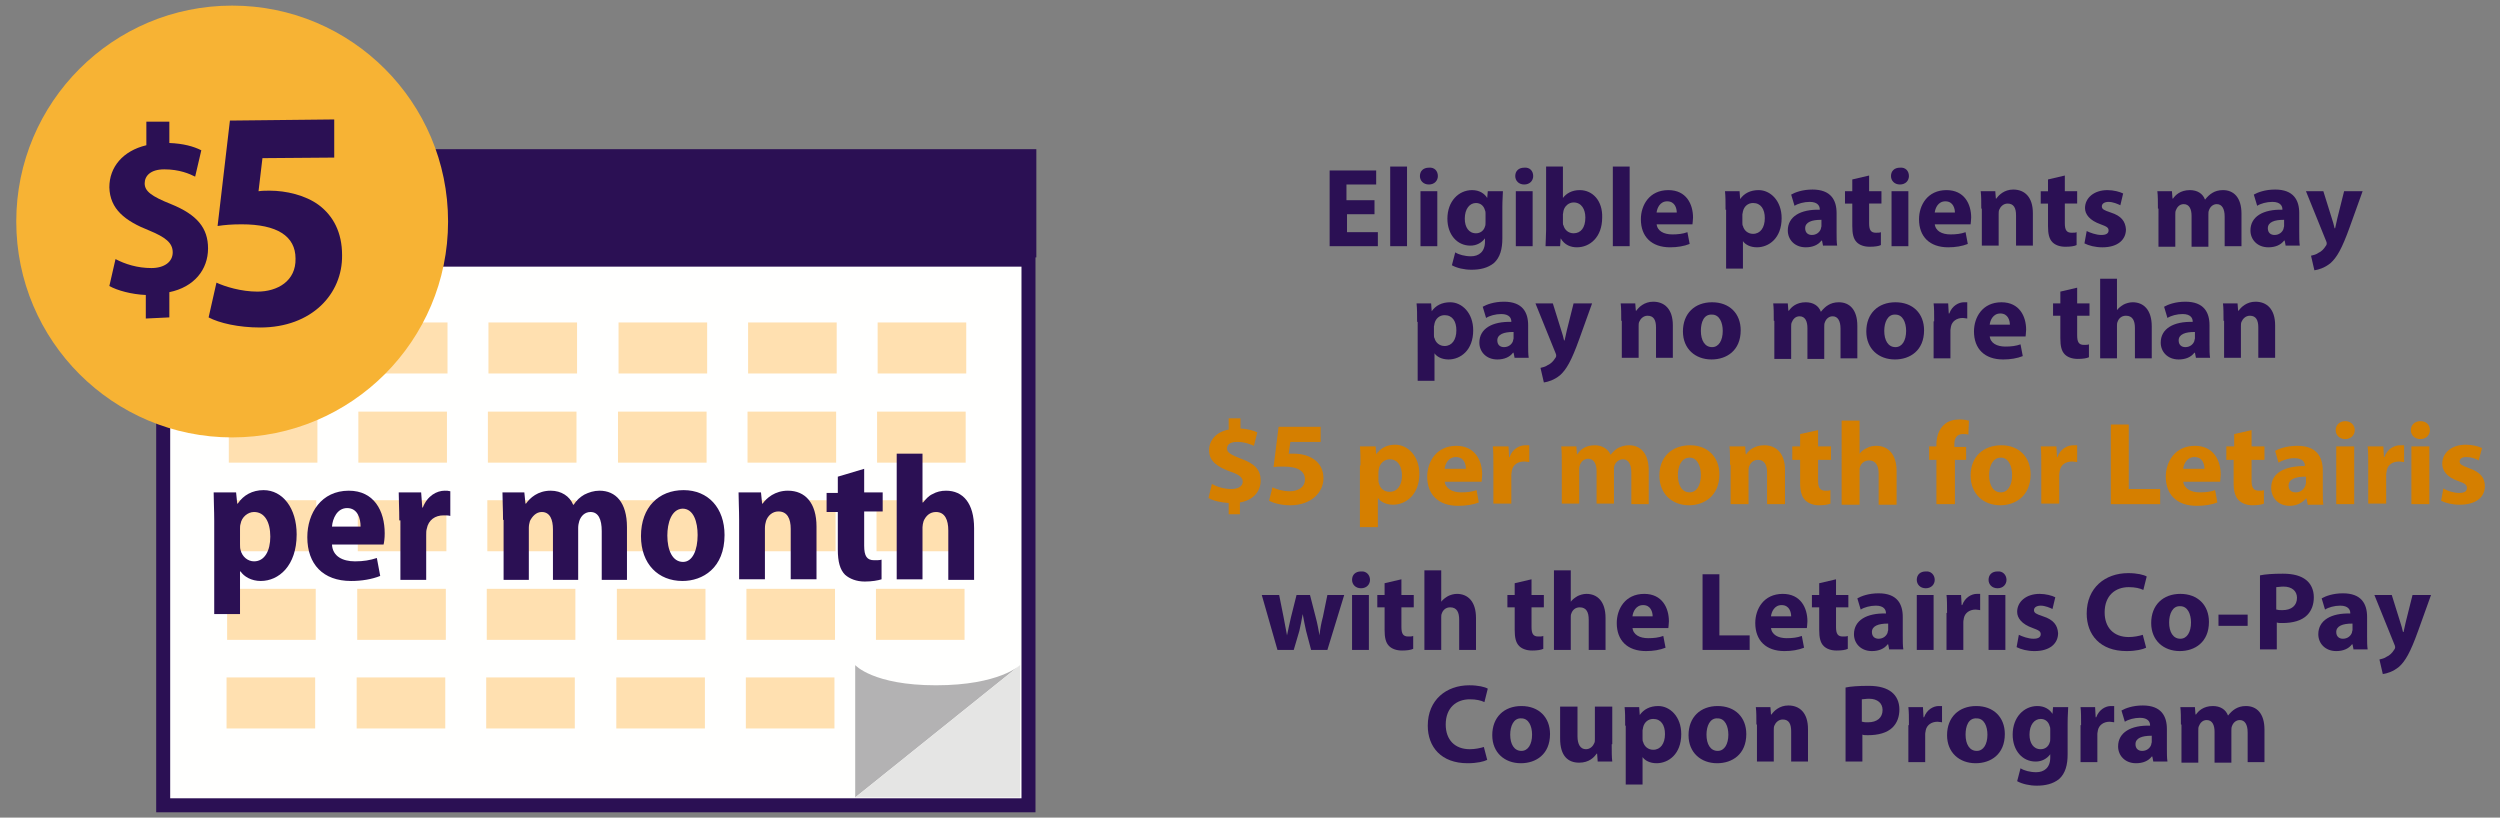 <?xml version="1.0" encoding="utf-8"?>
<!-- Generator: Adobe Illustrator 21.1.0, SVG Export Plug-In . SVG Version: 6.00 Build 0)  -->
<svg version="1.1" id="Eligible_patients_may__pay_no_more_than__x24_5_per_month_for_Letair_1_"
	 xmlns="http://www.w3.org/2000/svg" xmlns:xlink="http://www.w3.org/1999/xlink" x="0px" y="0px" viewBox="0 0 445.8 145.8"
	 style="enable-background:new 0 0 445.8 145.8;" xml:space="preserve">
<rect x="0" y="0" width="445.8" height="145.8" fill="#808080" stroke="none"/>
<style type="text/css">
	.st0{fill:#2B1054;}
	.st1{fill:#D57F00;}
	.st2{fill:#FFFFFE;stroke:#2B1054;stroke-width:2.496;stroke-miterlimit:10;}
	.st3{fill:#B3B2B3;}
	.st4{fill:#E5E5E4;}
	.st5{fill:#FFE0B0;}
	.st6{fill:#F7B334;}
</style>
<g>
	<path class="st0" d="M245.2,38.2h-5v3.2h5.5v2.5h-8.6V30.4h8.3v2.5h-5.3v2.8h5V38.2z"/>
	<path class="st0" d="M247.9,29.7h3v14.2h-3V29.7z"/>
	<path class="st0" d="M256.4,31.4c0,0.8-0.6,1.5-1.6,1.5c-1,0-1.6-0.7-1.6-1.5c0-0.9,0.6-1.5,1.6-1.5
		C255.8,29.8,256.4,30.5,256.4,31.4z M253.3,43.9v-9.8h3v9.8H253.3z"/>
	<path class="st0" d="M268,34.1c0,0.6-0.1,1.4-0.1,2.9v5.5c0,1.9-0.4,3.4-1.5,4.4c-1.1,0.9-2.5,1.2-4,1.2c-1.3,0-2.6-0.3-3.5-0.8
		l0.6-2.3c0.6,0.4,1.7,0.7,2.8,0.7c1.4,0,2.5-0.8,2.5-2.6v-0.6h0c-0.6,0.8-1.5,1.3-2.6,1.3c-2.4,0-4.1-2-4.1-4.8
		c0-3.1,2-5.1,4.4-5.1c1.3,0,2.2,0.6,2.7,1.4h0l0.1-1.2H268z M264.9,38.1c0-0.2,0-0.4-0.1-0.6c-0.2-0.8-0.8-1.3-1.6-1.3
		c-1.1,0-2,1-2,2.8c0,1.5,0.7,2.6,2,2.6c0.8,0,1.4-0.5,1.6-1.2c0.1-0.2,0.1-0.5,0.1-0.8V38.1z"/>
	<path class="st0" d="M273.4,31.4c0,0.8-0.6,1.5-1.6,1.5c-1,0-1.6-0.7-1.6-1.5c0-0.9,0.6-1.5,1.6-1.5
		C272.8,29.8,273.4,30.5,273.4,31.4z M270.3,43.9v-9.8h3v9.8H270.3z"/>
	<path class="st0" d="M275.6,43.9c0-0.6,0.1-1.8,0.1-2.9V29.7h3v5.6h0c0.6-0.8,1.6-1.4,3-1.4c2.3,0,4.1,1.9,4,4.9
		c0,3.5-2.2,5.3-4.5,5.3c-1.1,0-2.2-0.4-2.9-1.6h0l-0.1,1.4H275.6z M278.7,39.7c0,0.2,0,0.4,0.1,0.5c0.2,0.8,0.9,1.4,1.8,1.4
		c1.3,0,2.1-1,2.1-2.8c0-1.5-0.7-2.7-2.1-2.7c-0.8,0-1.6,0.6-1.8,1.5c0,0.2-0.1,0.4-0.1,0.6V39.7z"/>
	<path class="st0" d="M287.6,29.7h3v14.2h-3V29.7z"/>
	<path class="st0" d="M295.4,39.9c0.1,1.3,1.3,1.9,2.8,1.9c1,0,1.9-0.1,2.7-0.4l0.4,2.1c-1,0.4-2.2,0.6-3.5,0.6
		c-3.3,0-5.2-1.9-5.2-5c0-2.5,1.5-5.2,4.9-5.2c3.2,0,4.4,2.5,4.4,4.9c0,0.5-0.1,1-0.1,1.2H295.4z M299,37.9c0-0.7-0.3-2-1.7-2
		c-1.3,0-1.8,1.2-1.9,2H299z"/>
	<path class="st0" d="M307.7,37.4c0-1.3,0-2.4-0.1-3.3h2.6l0.1,1.4h0c0.7-1,1.8-1.6,3.3-1.6c2.1,0,4.1,1.9,4.1,5
		c0,3.6-2.3,5.2-4.4,5.2c-1.2,0-2.1-0.5-2.5-1.1h0v4.9h-3V37.4z M310.7,39.7c0,0.2,0,0.5,0.1,0.6c0.2,0.8,0.9,1.4,1.8,1.4
		c1.3,0,2.1-1.1,2.1-2.8c0-1.6-0.7-2.7-2.1-2.7c-0.9,0-1.6,0.6-1.8,1.5c0,0.2-0.1,0.4-0.1,0.5V39.7z"/>
	<path class="st0" d="M325.1,43.9l-0.2-1h-0.1c-0.6,0.8-1.6,1.2-2.8,1.2c-2,0-3.2-1.4-3.2-3c0-2.5,2.3-3.8,5.7-3.7v-0.1
		c0-0.5-0.3-1.3-1.8-1.3c-1,0-2.1,0.3-2.7,0.7l-0.6-2c0.7-0.4,2-0.9,3.8-0.9c3.3,0,4.3,1.9,4.3,4.2v3.4c0,0.9,0,1.8,0.1,2.4H325.1z
		 M324.7,39.2c-1.6,0-2.8,0.4-2.8,1.5c0,0.8,0.5,1.2,1.2,1.2c0.8,0,1.4-0.5,1.6-1.1c0-0.2,0.1-0.3,0.1-0.5V39.2z"/>
	<path class="st0" d="M333.3,31.3v2.8h2.2v2.2h-2.2v3.5c0,1.2,0.3,1.7,1.2,1.7c0.4,0,0.7,0,0.9-0.1l0,2.3c-0.4,0.2-1.1,0.3-2,0.3
		c-1,0-1.8-0.3-2.3-0.8c-0.6-0.6-0.8-1.5-0.8-2.9v-4H329v-2.2h1.3V32L333.3,31.3z"/>
	<path class="st0" d="M340.4,31.4c0,0.8-0.6,1.5-1.6,1.5c-1,0-1.6-0.7-1.6-1.5c0-0.9,0.6-1.5,1.6-1.5
		C339.8,29.8,340.4,30.5,340.4,31.4z M337.3,43.9v-9.8h3v9.8H337.3z"/>
	<path class="st0" d="M345,39.9c0.1,1.3,1.3,1.9,2.8,1.9c1,0,1.9-0.1,2.7-0.4l0.4,2.1c-1,0.4-2.2,0.6-3.5,0.6c-3.3,0-5.2-1.9-5.2-5
		c0-2.5,1.5-5.2,4.9-5.2c3.2,0,4.4,2.5,4.4,4.9c0,0.5-0.1,1-0.1,1.2H345z M348.6,37.9c0-0.7-0.3-2-1.7-2c-1.3,0-1.8,1.2-1.9,2H348.6
		z"/>
	<path class="st0" d="M353.3,37.2c0-1.2,0-2.3-0.1-3.1h2.6l0.1,1.3h0.1c0.4-0.6,1.4-1.6,3-1.6c2,0,3.5,1.3,3.5,4.2v5.8h-3v-5.4
		c0-1.3-0.4-2.1-1.5-2.1c-0.8,0-1.3,0.6-1.5,1.1c-0.1,0.2-0.1,0.5-0.1,0.8v5.6h-3V37.2z"/>
	<path class="st0" d="M368.2,31.3v2.8h2.2v2.2h-2.2v3.5c0,1.2,0.3,1.7,1.2,1.7c0.4,0,0.7,0,0.9-0.1l0,2.3c-0.4,0.2-1.1,0.3-2,0.3
		c-1,0-1.8-0.3-2.3-0.8c-0.6-0.6-0.8-1.5-0.8-2.9v-4h-1.3v-2.2h1.3V32L368.2,31.3z"/>
	<path class="st0" d="M372.1,41.2c0.6,0.3,1.7,0.7,2.6,0.7c0.9,0,1.3-0.3,1.3-0.8c0-0.5-0.3-0.7-1.4-1.1c-2-0.7-2.8-1.8-2.8-2.9
		c0-1.8,1.6-3.2,4-3.2c1.1,0,2.2,0.3,2.8,0.6l-0.5,2.1c-0.4-0.2-1.3-0.6-2.1-0.6c-0.7,0-1.2,0.3-1.2,0.8c0,0.5,0.4,0.7,1.6,1.1
		c1.9,0.6,2.6,1.6,2.7,3c0,1.8-1.4,3.2-4.2,3.2c-1.3,0-2.4-0.3-3.2-0.7L372.1,41.2z"/>
	<path class="st0" d="M384.8,37.2c0-1.2,0-2.3-0.1-3.1h2.6l0.1,1.3h0.1c0.4-0.6,1.3-1.5,3-1.5c1.3,0,2.3,0.6,2.7,1.7h0
		c0.4-0.5,0.8-0.9,1.3-1.2c0.5-0.3,1.1-0.5,1.9-0.5c1.9,0,3.3,1.3,3.3,4.2v5.8h-3v-5.3c0-1.4-0.5-2.2-1.4-2.2
		c-0.7,0-1.2,0.5-1.4,1.1c-0.1,0.2-0.1,0.5-0.1,0.8v5.7h-3v-5.5c0-1.2-0.4-2.1-1.4-2.1c-0.8,0-1.2,0.6-1.4,1.1
		c-0.1,0.2-0.1,0.5-0.1,0.8v5.7h-3V37.2z"/>
	<path class="st0" d="M407.6,43.9l-0.2-1h-0.1c-0.6,0.8-1.6,1.2-2.8,1.2c-2,0-3.2-1.4-3.2-3c0-2.5,2.3-3.8,5.7-3.7v-0.1
		c0-0.5-0.3-1.3-1.8-1.3c-1,0-2.1,0.3-2.7,0.7l-0.6-2c0.7-0.4,2-0.9,3.8-0.9c3.3,0,4.3,1.9,4.3,4.2v3.4c0,0.9,0,1.8,0.1,2.4H407.6z
		 M407.2,39.2c-1.6,0-2.8,0.4-2.8,1.5c0,0.8,0.5,1.2,1.2,1.2c0.8,0,1.4-0.5,1.6-1.1c0-0.2,0.1-0.3,0.1-0.5V39.2z"/>
	<path class="st0" d="M414.3,34.1l1.5,4.8c0.2,0.6,0.4,1.3,0.5,1.8h0.1c0.1-0.5,0.3-1.3,0.4-1.8l1.2-4.8h3.3l-2.3,6.4
		c-1.4,3.9-2.3,5.4-3.4,6.4c-1.1,0.9-2.2,1.2-2.9,1.3l-0.6-2.6c0.4-0.1,0.9-0.2,1.3-0.5c0.5-0.2,1-0.7,1.3-1.2
		c0.1-0.1,0.2-0.3,0.2-0.4c0-0.1,0-0.3-0.1-0.5l-3.6-8.9H414.3z"/>
</g>
<g>
	<path class="st0" d="M252.7,57.4c0-1.3,0-2.4-0.1-3.3h2.6l0.1,1.4h0c0.7-1,1.8-1.6,3.3-1.6c2.1,0,4.1,1.9,4.1,5
		c0,3.6-2.3,5.2-4.4,5.2c-1.2,0-2.1-0.5-2.5-1.1h0v4.9h-3V57.4z M255.7,59.7c0,0.2,0,0.5,0.1,0.6c0.2,0.8,0.9,1.4,1.8,1.4
		c1.3,0,2.1-1.1,2.1-2.8c0-1.6-0.7-2.7-2.1-2.7c-0.9,0-1.6,0.6-1.8,1.5c0,0.2-0.1,0.4-0.1,0.5V59.7z"/>
	<path class="st0" d="M270.1,63.9l-0.2-1h-0.1c-0.6,0.8-1.6,1.2-2.8,1.2c-2,0-3.2-1.4-3.2-3c0-2.5,2.3-3.8,5.7-3.7v-0.1
		c0-0.5-0.3-1.3-1.8-1.3c-1,0-2.1,0.3-2.7,0.7l-0.6-2c0.7-0.4,2-0.9,3.8-0.9c3.3,0,4.3,1.9,4.3,4.2v3.4c0,0.9,0,1.8,0.1,2.4H270.1z
		 M269.8,59.2c-1.6,0-2.8,0.4-2.8,1.5c0,0.8,0.5,1.2,1.2,1.2c0.8,0,1.4-0.5,1.6-1.1c0-0.2,0.1-0.3,0.1-0.5V59.2z"/>
	<path class="st0" d="M276.9,54.1l1.5,4.8c0.2,0.6,0.4,1.3,0.5,1.8h0.1c0.1-0.5,0.3-1.3,0.4-1.8l1.2-4.8h3.3l-2.3,6.4
		c-1.4,3.9-2.3,5.4-3.4,6.4c-1.1,0.9-2.2,1.2-2.9,1.3l-0.6-2.6c0.4-0.1,0.9-0.2,1.3-0.5c0.5-0.2,1-0.7,1.3-1.2
		c0.1-0.1,0.2-0.3,0.2-0.4c0-0.1,0-0.3-0.1-0.5l-3.6-8.9H276.9z"/>
	<path class="st0" d="M289.1,57.2c0-1.2,0-2.3-0.1-3.1h2.6l0.1,1.3h0.1c0.4-0.6,1.4-1.6,3-1.6c2,0,3.5,1.3,3.5,4.2v5.8h-3v-5.4
		c0-1.3-0.4-2.1-1.5-2.1c-0.8,0-1.3,0.6-1.5,1.1c-0.1,0.2-0.1,0.5-0.1,0.8v5.6h-3V57.2z"/>
	<path class="st0" d="M310.4,58.9c0,3.6-2.5,5.2-5.2,5.2c-2.9,0-5.1-1.9-5.1-5c0-3.2,2.1-5.2,5.2-5.2
		C308.4,53.9,310.4,55.9,310.4,58.9z M303.3,59c0,1.7,0.7,2.9,2,2.9c1.2,0,1.9-1.2,1.9-2.9c0-1.5-0.6-2.9-1.9-2.9
		C303.8,56,303.3,57.5,303.3,59z"/>
	<path class="st0" d="M316.3,57.2c0-1.2,0-2.3-0.1-3.1h2.6l0.1,1.3h0.1c0.4-0.6,1.3-1.5,3-1.5c1.3,0,2.3,0.6,2.7,1.7h0
		c0.4-0.5,0.8-0.9,1.3-1.2c0.5-0.3,1.1-0.5,1.9-0.5c1.9,0,3.3,1.3,3.3,4.2v5.8h-3v-5.3c0-1.4-0.5-2.2-1.4-2.2
		c-0.7,0-1.2,0.5-1.4,1.1c-0.1,0.2-0.1,0.5-0.1,0.8v5.7h-3v-5.5c0-1.2-0.4-2.1-1.4-2.1c-0.8,0-1.2,0.6-1.4,1.1
		c-0.1,0.2-0.1,0.5-0.1,0.8v5.7h-3V57.2z"/>
	<path class="st0" d="M343.1,58.9c0,3.6-2.5,5.2-5.2,5.2c-2.9,0-5.1-1.9-5.1-5c0-3.2,2.1-5.2,5.2-5.2
		C341.1,53.9,343.1,55.9,343.1,58.9z M336,59c0,1.7,0.7,2.9,2,2.9c1.2,0,1.9-1.2,1.9-2.9c0-1.5-0.6-2.9-1.9-2.9
		C336.6,56,336,57.5,336,59z"/>
	<path class="st0" d="M344.9,57.3c0-1.4,0-2.4-0.1-3.2h2.6l0.1,1.8h0.1c0.5-1.4,1.7-2,2.6-2c0.3,0,0.4,0,0.6,0v2.9
		c-0.2,0-0.5-0.1-0.8-0.1c-1.1,0-1.9,0.6-2.1,1.5c0,0.2-0.1,0.4-0.1,0.7v5h-3V57.3z"/>
	<path class="st0" d="M354.8,59.9c0.1,1.3,1.3,1.9,2.8,1.9c1,0,1.9-0.1,2.7-0.4l0.4,2.1c-1,0.4-2.2,0.6-3.5,0.6
		c-3.3,0-5.2-1.9-5.2-5c0-2.5,1.5-5.2,4.9-5.2c3.2,0,4.4,2.5,4.4,4.9c0,0.5-0.1,1-0.1,1.2H354.8z M358.4,57.9c0-0.7-0.3-2-1.7-2
		c-1.3,0-1.8,1.2-1.9,2H358.4z"/>
	<path class="st0" d="M370.4,51.3v2.8h2.2v2.2h-2.2v3.5c0,1.2,0.3,1.7,1.2,1.7c0.4,0,0.7,0,0.9-0.1l0,2.3c-0.4,0.2-1.1,0.3-2,0.3
		c-1,0-1.8-0.3-2.3-0.8c-0.6-0.6-0.8-1.5-0.8-2.9v-4h-1.3v-2.2h1.3V52L370.4,51.3z"/>
	<path class="st0" d="M374.5,49.7h3v5.6h0c0.3-0.4,0.7-0.7,1.2-1c0.4-0.2,1-0.4,1.6-0.4c1.9,0,3.4,1.3,3.4,4.3v5.7h-3v-5.4
		c0-1.3-0.4-2.2-1.6-2.2c-0.8,0-1.3,0.5-1.5,1.1c-0.1,0.2-0.1,0.5-0.1,0.7v5.8h-3V49.7z"/>
	<path class="st0" d="M391.6,63.9l-0.2-1h-0.1c-0.6,0.8-1.6,1.2-2.8,1.2c-2,0-3.2-1.4-3.2-3c0-2.5,2.3-3.8,5.7-3.7v-0.1
		c0-0.5-0.3-1.3-1.8-1.3c-1,0-2.1,0.3-2.7,0.7l-0.6-2c0.7-0.4,2-0.9,3.8-0.9c3.3,0,4.3,1.9,4.3,4.2v3.4c0,0.9,0,1.8,0.1,2.4H391.6z
		 M391.3,59.2c-1.6,0-2.8,0.4-2.8,1.5c0,0.8,0.5,1.2,1.2,1.2c0.8,0,1.4-0.5,1.6-1.1c0-0.2,0.1-0.3,0.1-0.5V59.2z"/>
	<path class="st0" d="M396.5,57.2c0-1.2,0-2.3-0.1-3.1h2.6l0.1,1.3h0.1c0.4-0.6,1.4-1.6,3-1.6c2,0,3.5,1.3,3.5,4.2v5.8h-3v-5.4
		c0-1.3-0.4-2.1-1.5-2.1c-0.8,0-1.3,0.6-1.5,1.1c-0.1,0.2-0.1,0.5-0.1,0.8v5.6h-3V57.2z"/>
</g>
<g>
	<path class="st1" d="M219.1,91.7v-2c-1.4-0.1-2.8-0.4-3.6-0.9l0.6-2.5c0.9,0.5,2.1,0.9,3.5,0.9c1.2,0,2-0.5,2-1.3
		c0-0.8-0.7-1.3-2.2-1.8c-2.2-0.8-3.8-1.8-3.8-3.8c0-1.8,1.3-3.3,3.5-3.7v-2h2.1v1.8c1.4,0.1,2.4,0.4,3,0.7l-0.6,2.4
		c-0.5-0.2-1.5-0.7-3-0.7c-1.4,0-1.8,0.6-1.8,1.2c0,0.7,0.7,1.1,2.5,1.8c2.5,0.9,3.5,2,3.5,3.9c0,1.9-1.3,3.5-3.7,3.9v2.1H219.1z"/>
	<path class="st1" d="M235.4,78.8h-5.3l-0.3,2.1c0.3,0,0.5,0,0.9,0c1.3,0,2.6,0.3,3.6,1c1,0.7,1.7,1.8,1.7,3.4
		c0,2.5-2.2,4.8-5.9,4.8c-1.7,0-3-0.4-3.8-0.8l0.6-2.4c0.6,0.3,1.8,0.7,3.1,0.7c1.3,0,2.7-0.6,2.7-2.1c0-1.4-1.1-2.3-3.8-2.3
		c-0.8,0-1.3,0-1.8,0.1l0.9-7.2h7.5V78.8z"/>
	<path class="st1" d="M242.6,83c0-1.3,0-2.5-0.1-3.4h2.8l0.1,1.4h0c0.8-1.1,1.9-1.7,3.4-1.7c2.2,0,4.3,2,4.3,5.2
		c0,3.7-2.4,5.5-4.7,5.5c-1.2,0-2.2-0.5-2.7-1.2h0V94h-3.2V83z M245.8,85.5c0,0.3,0,0.5,0.1,0.7c0.2,0.9,0.9,1.5,1.9,1.5
		c1.4,0,2.2-1.2,2.2-2.9c0-1.6-0.7-2.9-2.2-2.9c-0.9,0-1.7,0.7-1.9,1.6c0,0.2-0.1,0.4-0.1,0.6V85.5z"/>
	<path class="st1" d="M257.6,85.8c0.1,1.3,1.4,2,2.9,2c1.1,0,2-0.1,2.8-0.4l0.4,2.2c-1,0.4-2.3,0.6-3.7,0.6c-3.5,0-5.5-2-5.5-5.2
		c0-2.6,1.6-5.5,5.2-5.5c3.3,0,4.6,2.6,4.6,5.1c0,0.5-0.1,1-0.1,1.3H257.6z M261.4,83.6c0-0.8-0.3-2.1-1.8-2.1c-1.3,0-1.9,1.2-2,2.1
		H261.4z"/>
	<path class="st1" d="M266.3,83c0-1.5,0-2.5-0.1-3.4h2.8l0.1,1.9h0.1c0.5-1.5,1.8-2.1,2.8-2.1c0.3,0,0.4,0,0.7,0v3
		c-0.2,0-0.5-0.1-0.9-0.1c-1.2,0-2,0.6-2.2,1.6c0,0.2-0.1,0.5-0.1,0.7v5.2h-3.2V83z"/>
	<path class="st1" d="M278.5,82.9c0-1.3,0-2.4-0.1-3.3h2.7l0.1,1.4h0.1c0.4-0.7,1.3-1.6,3.1-1.6c1.3,0,2.4,0.7,2.8,1.7h0
		c0.4-0.5,0.8-0.9,1.3-1.2c0.6-0.3,1.2-0.5,2-0.5c2,0,3.5,1.4,3.5,4.5v6h-3.1v-5.6c0-1.5-0.5-2.4-1.5-2.4c-0.7,0-1.3,0.5-1.5,1.1
		c-0.1,0.2-0.1,0.6-0.1,0.8v6h-3.1v-5.8c0-1.3-0.5-2.2-1.5-2.2c-0.8,0-1.3,0.6-1.5,1.2c-0.1,0.3-0.1,0.5-0.1,0.8v6h-3.1V82.9z"/>
	<path class="st1" d="M306.6,84.6c0,3.8-2.7,5.5-5.4,5.5c-3,0-5.3-2-5.3-5.3c0-3.3,2.2-5.4,5.5-5.4
		C304.5,79.4,306.6,81.5,306.6,84.6z M299.2,84.7c0,1.8,0.7,3.1,2.1,3.1c1.2,0,2-1.2,2-3.1c0-1.5-0.6-3.1-2-3.1
		C299.8,81.6,299.2,83.2,299.2,84.7z"/>
	<path class="st1" d="M308.5,82.9c0-1.3,0-2.4-0.1-3.3h2.8l0.1,1.4h0.1c0.4-0.7,1.5-1.6,3.2-1.6c2.1,0,3.7,1.4,3.7,4.4v6.1h-3.2
		v-5.7c0-1.3-0.5-2.2-1.6-2.2c-0.9,0-1.4,0.6-1.6,1.2c-0.1,0.2-0.1,0.5-0.1,0.8v5.9h-3.2V82.9z"/>
	<path class="st1" d="M324.2,76.7v2.9h2.3V82h-2.3v3.7c0,1.2,0.3,1.8,1.3,1.8c0.4,0,0.7,0,0.9-0.1l0,2.4c-0.4,0.2-1.2,0.3-2.1,0.3
		c-1,0-1.9-0.4-2.4-0.9c-0.6-0.6-0.9-1.6-0.9-3V82h-1.4v-2.4h1.4v-2.2L324.2,76.7z"/>
	<path class="st1" d="M328.4,75h3.2v5.9h0c0.3-0.4,0.8-0.8,1.3-1c0.5-0.3,1.1-0.4,1.7-0.4c2,0,3.6,1.4,3.6,4.5v6h-3.2v-5.6
		c0-1.3-0.5-2.3-1.7-2.3c-0.8,0-1.4,0.5-1.6,1.1c-0.1,0.2-0.1,0.5-0.1,0.7v6.1h-3.2V75z"/>
	<path class="st1" d="M345.3,89.9V82h-1.3v-2.4h1.3v-0.4c0-1.2,0.4-2.6,1.3-3.4c0.8-0.8,1.9-1,2.8-1c0.7,0,1.3,0.1,1.7,0.2l-0.1,2.5
		c-0.3-0.1-0.6-0.1-1-0.1c-1.1,0-1.5,0.8-1.5,1.8v0.5h2.1V82h-2v7.9H345.3z"/>
	<path class="st1" d="M362.1,84.6c0,3.8-2.7,5.5-5.4,5.5c-3,0-5.3-2-5.3-5.3c0-3.3,2.2-5.4,5.5-5.4C360,79.4,362.1,81.5,362.1,84.6z
		 M354.7,84.7c0,1.8,0.7,3.1,2.1,3.1c1.2,0,2-1.2,2-3.1c0-1.5-0.6-3.1-2-3.1C355.3,81.6,354.7,83.2,354.7,84.7z"/>
	<path class="st1" d="M364,83c0-1.5,0-2.5-0.1-3.4h2.8l0.1,1.9h0.1c0.5-1.5,1.8-2.1,2.8-2.1c0.3,0,0.4,0,0.7,0v3
		c-0.2,0-0.5-0.1-0.9-0.1c-1.2,0-2,0.6-2.2,1.6c0,0.2-0.1,0.5-0.1,0.7v5.2H364V83z"/>
	<path class="st1" d="M376.4,75.7h3.2v11.5h5.6v2.7h-8.8V75.7z"/>
	<path class="st1" d="M389.3,85.8c0.1,1.3,1.4,2,2.9,2c1.1,0,2-0.1,2.8-0.4l0.4,2.2c-1,0.4-2.3,0.6-3.7,0.6c-3.5,0-5.5-2-5.5-5.2
		c0-2.6,1.6-5.5,5.2-5.5c3.3,0,4.6,2.6,4.6,5.1c0,0.5-0.1,1-0.1,1.3H389.3z M393.1,83.6c0-0.8-0.3-2.1-1.8-2.1c-1.3,0-1.9,1.2-2,2.1
		H393.1z"/>
	<path class="st1" d="M401.5,76.7v2.9h2.3V82h-2.3v3.7c0,1.2,0.3,1.8,1.3,1.8c0.4,0,0.7,0,0.9-0.1l0,2.4c-0.4,0.2-1.2,0.3-2.1,0.3
		c-1,0-1.9-0.4-2.4-0.9c-0.6-0.6-0.9-1.6-0.9-3V82H397v-2.4h1.4v-2.2L401.5,76.7z"/>
	<path class="st1" d="M411.5,89.9l-0.2-1h-0.1c-0.7,0.8-1.7,1.3-2.9,1.3c-2.1,0-3.3-1.5-3.3-3.2c0-2.7,2.4-3.9,6-3.9v-0.1
		c0-0.5-0.3-1.3-1.9-1.3c-1,0-2.2,0.4-2.8,0.8l-0.6-2.1c0.7-0.4,2.1-0.9,4-0.9c3.4,0,4.5,2,4.5,4.4v3.6c0,1,0,1.9,0.1,2.5H411.5z
		 M411.1,85c-1.7,0-3,0.4-3,1.6c0,0.8,0.5,1.2,1.3,1.2c0.8,0,1.4-0.5,1.7-1.2c0-0.2,0.1-0.4,0.1-0.5V85z"/>
	<path class="st1" d="M419.9,76.7c0,0.9-0.7,1.6-1.7,1.6c-1,0-1.7-0.7-1.7-1.6c0-0.9,0.7-1.6,1.7-1.6
		C419.2,75.1,419.9,75.8,419.9,76.7z M416.6,89.9V79.6h3.2v10.3H416.6z"/>
	<path class="st1" d="M422.3,83c0-1.5,0-2.5-0.1-3.4h2.8l0.1,1.9h0.1c0.5-1.5,1.8-2.1,2.8-2.1c0.3,0,0.4,0,0.7,0v3
		c-0.2,0-0.5-0.1-0.9-0.1c-1.2,0-2,0.6-2.2,1.6c0,0.2-0.1,0.5-0.1,0.7v5.2h-3.2V83z"/>
	<path class="st1" d="M433.3,76.7c0,0.9-0.7,1.6-1.7,1.6c-1,0-1.7-0.7-1.7-1.6c0-0.9,0.7-1.6,1.7-1.6
		C432.7,75.1,433.3,75.8,433.3,76.7z M430,89.9V79.6h3.2v10.3H430z"/>
	<path class="st1" d="M435.7,87.1c0.6,0.4,1.8,0.8,2.8,0.8c1,0,1.4-0.3,1.4-0.9c0-0.5-0.3-0.8-1.5-1.2c-2.1-0.7-2.9-1.9-2.9-3.1
		c0-1.9,1.6-3.4,4.2-3.4c1.2,0,2.3,0.3,2.9,0.6l-0.6,2.2c-0.5-0.3-1.3-0.6-2.2-0.6c-0.8,0-1.2,0.3-1.2,0.8c0,0.5,0.4,0.7,1.7,1.2
		c2,0.7,2.8,1.7,2.8,3.2c0,1.9-1.5,3.3-4.5,3.3c-1.3,0-2.5-0.3-3.3-0.7L435.7,87.1z"/>
</g>
<g>
	<path class="st0" d="M228.1,106.1l0.8,4c0.2,1,0.4,2.1,0.6,3.2h0c0.2-1.1,0.5-2.2,0.7-3.2l1-4h2.4l1,3.9c0.3,1.1,0.5,2.2,0.7,3.3h0
		c0.1-1.1,0.3-2.2,0.6-3.3l0.8-3.9h3l-3,9.8h-2.9l-0.9-3.4c-0.2-1-0.4-1.8-0.6-3h0c-0.2,1.2-0.4,2.1-0.6,3l-1,3.4h-2.9l-2.8-9.8
		H228.1z"/>
	<path class="st0" d="M244.3,103.4c0,0.8-0.6,1.5-1.6,1.5c-1,0-1.6-0.7-1.6-1.5c0-0.9,0.6-1.5,1.6-1.5
		C243.6,101.8,244.3,102.5,244.3,103.4z M241.1,115.9v-9.8h3v9.8H241.1z"/>
	<path class="st0" d="M249.9,103.3v2.8h2.2v2.2h-2.2v3.5c0,1.2,0.3,1.7,1.2,1.7c0.4,0,0.7,0,0.9-0.1l0,2.3c-0.4,0.2-1.1,0.3-2,0.3
		c-1,0-1.8-0.3-2.3-0.8c-0.6-0.6-0.8-1.5-0.8-2.9v-4h-1.3v-2.2h1.3V104L249.9,103.3z"/>
	<path class="st0" d="M254,101.7h3v5.6h0c0.3-0.4,0.7-0.7,1.2-1c0.4-0.2,1-0.4,1.6-0.4c1.9,0,3.4,1.3,3.4,4.3v5.7h-3v-5.4
		c0-1.3-0.4-2.2-1.6-2.2c-0.8,0-1.3,0.5-1.5,1.1c-0.1,0.2-0.1,0.5-0.1,0.7v5.8h-3V101.7z"/>
	<path class="st0" d="M273.1,103.3v2.8h2.2v2.2h-2.2v3.5c0,1.2,0.3,1.7,1.2,1.7c0.4,0,0.7,0,0.9-0.1l0,2.3c-0.4,0.2-1.1,0.3-2,0.3
		c-1,0-1.8-0.3-2.3-0.8c-0.6-0.6-0.8-1.5-0.8-2.9v-4h-1.3v-2.2h1.3V104L273.1,103.3z"/>
	<path class="st0" d="M277.1,101.7h3v5.6h0c0.3-0.4,0.7-0.7,1.2-1c0.4-0.2,1-0.4,1.6-0.4c1.9,0,3.4,1.3,3.4,4.3v5.7h-3v-5.4
		c0-1.3-0.4-2.2-1.6-2.2c-0.8,0-1.3,0.5-1.5,1.1c-0.1,0.2-0.1,0.5-0.1,0.7v5.8h-3V101.7z"/>
	<path class="st0" d="M291.1,111.9c0.1,1.3,1.3,1.9,2.8,1.9c1,0,1.9-0.1,2.7-0.4l0.4,2.1c-1,0.4-2.2,0.6-3.5,0.6
		c-3.3,0-5.2-1.9-5.2-5c0-2.5,1.5-5.2,4.9-5.2c3.2,0,4.4,2.5,4.4,4.9c0,0.5-0.1,1-0.1,1.2H291.1z M294.7,109.9c0-0.7-0.3-2-1.7-2
		c-1.3,0-1.8,1.2-1.9,2H294.7z"/>
	<path class="st0" d="M303.5,102.4h3.1v10.9h5.4v2.6h-8.4V102.4z"/>
	<path class="st0" d="M315.8,111.9c0.1,1.3,1.3,1.9,2.8,1.9c1,0,1.9-0.1,2.7-0.4l0.4,2.1c-1,0.4-2.2,0.6-3.5,0.6
		c-3.3,0-5.2-1.9-5.2-5c0-2.5,1.5-5.2,4.9-5.2c3.2,0,4.4,2.5,4.4,4.9c0,0.5-0.1,1-0.1,1.2H315.8z M319.4,109.9c0-0.7-0.3-2-1.7-2
		c-1.3,0-1.8,1.2-1.9,2H319.4z"/>
	<path class="st0" d="M327.4,103.3v2.8h2.2v2.2h-2.2v3.5c0,1.2,0.3,1.7,1.2,1.7c0.4,0,0.7,0,0.9-0.1l0,2.3c-0.4,0.2-1.1,0.3-2,0.3
		c-1,0-1.8-0.3-2.3-0.8c-0.6-0.6-0.8-1.5-0.8-2.9v-4h-1.3v-2.2h1.3V104L327.4,103.3z"/>
	<path class="st0" d="M336.9,115.9l-0.2-1h-0.1c-0.6,0.8-1.6,1.2-2.8,1.2c-2,0-3.2-1.4-3.2-3c0-2.5,2.3-3.8,5.7-3.7v-0.1
		c0-0.5-0.3-1.3-1.8-1.3c-1,0-2.1,0.3-2.7,0.7l-0.6-2c0.7-0.4,2-0.9,3.8-0.9c3.3,0,4.3,1.9,4.3,4.2v3.4c0,0.9,0,1.8,0.1,2.4H336.9z
		 M336.6,111.2c-1.6,0-2.8,0.4-2.8,1.5c0,0.8,0.5,1.2,1.2,1.2c0.8,0,1.4-0.5,1.6-1.1c0-0.2,0.1-0.3,0.1-0.5V111.2z"/>
	<path class="st0" d="M345,103.4c0,0.8-0.6,1.5-1.6,1.5c-1,0-1.6-0.7-1.6-1.5c0-0.9,0.6-1.5,1.6-1.5
		C344.3,101.8,345,102.5,345,103.4z M341.8,115.9v-9.8h3v9.8H341.8z"/>
	<path class="st0" d="M347.2,109.3c0-1.4,0-2.4-0.1-3.2h2.6l0.1,1.8h0.1c0.5-1.4,1.7-2,2.6-2c0.3,0,0.4,0,0.6,0v2.9
		c-0.2,0-0.5-0.1-0.8-0.1c-1.1,0-1.9,0.6-2.1,1.5c0,0.2-0.1,0.4-0.1,0.7v5h-3V109.3z"/>
	<path class="st0" d="M357.8,103.4c0,0.8-0.6,1.5-1.6,1.5c-1,0-1.6-0.7-1.6-1.5c0-0.9,0.6-1.5,1.6-1.5
		C357.1,101.8,357.8,102.5,357.8,103.4z M354.6,115.9v-9.8h3v9.8H354.6z"/>
	<path class="st0" d="M360,113.2c0.6,0.3,1.7,0.7,2.6,0.7c0.9,0,1.3-0.3,1.3-0.8s-0.3-0.7-1.4-1.1c-2-0.7-2.8-1.8-2.8-2.9
		c0-1.8,1.6-3.2,4-3.2c1.1,0,2.2,0.3,2.8,0.6l-0.5,2.1c-0.4-0.2-1.3-0.6-2.1-0.6c-0.7,0-1.2,0.3-1.2,0.8c0,0.5,0.4,0.7,1.6,1.1
		c1.9,0.6,2.6,1.6,2.7,3c0,1.8-1.4,3.2-4.2,3.2c-1.3,0-2.4-0.3-3.2-0.7L360,113.2z"/>
	<path class="st0" d="M382.7,115.5c-0.6,0.3-1.8,0.6-3.5,0.6c-4.7,0-7.1-2.9-7.1-6.7c0-4.6,3.3-7.2,7.4-7.2c1.6,0,2.8,0.3,3.3,0.6
		l-0.6,2.4c-0.6-0.3-1.5-0.5-2.6-0.5c-2.4,0-4.3,1.5-4.3,4.5c0,2.7,1.6,4.4,4.3,4.4c0.9,0,1.9-0.2,2.5-0.4L382.7,115.5z"/>
	<path class="st0" d="M393.9,110.9c0,3.6-2.5,5.2-5.2,5.2c-2.9,0-5.1-1.9-5.1-5c0-3.2,2.1-5.2,5.2-5.2
		C391.9,105.9,393.9,107.9,393.9,110.9z M386.8,111c0,1.7,0.7,2.9,2,2.9c1.2,0,1.9-1.2,1.9-2.9c0-1.5-0.6-2.9-1.9-2.9
		C387.4,108,386.8,109.5,386.8,111z"/>
	<path class="st0" d="M400.8,109.6v2h-5.2v-2H400.8z"/>
	<path class="st0" d="M403,102.6c0.9-0.2,2.3-0.3,4.1-0.3c1.9,0,3.2,0.4,4.1,1.1c0.9,0.7,1.4,1.8,1.4,3.1s-0.4,2.4-1.2,3.2
		c-1,1-2.6,1.4-4.4,1.4c-0.4,0-0.8,0-1-0.1v4.8h-3V102.6z M406,108.7c0.3,0.1,0.6,0.1,1,0.1c1.6,0,2.6-0.8,2.6-2.2
		c0-1.2-0.9-2-2.4-2c-0.6,0-1,0.1-1.3,0.1V108.7z"/>
	<path class="st0" d="M419.7,115.9l-0.2-1h-0.1c-0.6,0.8-1.6,1.2-2.8,1.2c-2,0-3.2-1.4-3.2-3c0-2.5,2.3-3.8,5.7-3.7v-0.1
		c0-0.5-0.3-1.3-1.8-1.3c-1,0-2.1,0.3-2.7,0.7l-0.6-2c0.7-0.4,2-0.9,3.8-0.9c3.3,0,4.3,1.9,4.3,4.2v3.4c0,0.9,0,1.8,0.1,2.4H419.7z
		 M419.4,111.2c-1.6,0-2.8,0.4-2.8,1.5c0,0.8,0.5,1.2,1.2,1.2c0.8,0,1.4-0.5,1.6-1.1c0-0.2,0.1-0.3,0.1-0.5V111.2z"/>
	<path class="st0" d="M426.5,106.1l1.5,4.8c0.2,0.6,0.4,1.3,0.5,1.8h0.1c0.1-0.5,0.3-1.3,0.4-1.8l1.2-4.8h3.3l-2.3,6.4
		c-1.4,3.9-2.3,5.4-3.4,6.4c-1.1,0.9-2.2,1.2-2.9,1.3l-0.6-2.6c0.4-0.1,0.9-0.2,1.3-0.5c0.5-0.2,1-0.7,1.3-1.2
		c0.1-0.1,0.2-0.3,0.2-0.4c0-0.1,0-0.3-0.1-0.5l-3.6-8.9H426.5z"/>
</g>
<g>
	<path class="st0" d="M265.2,135.5c-0.6,0.3-1.8,0.6-3.5,0.6c-4.7,0-7.1-2.9-7.1-6.7c0-4.6,3.3-7.2,7.4-7.2c1.6,0,2.8,0.3,3.3,0.6
		l-0.6,2.4c-0.6-0.3-1.5-0.5-2.6-0.5c-2.4,0-4.3,1.5-4.3,4.5c0,2.7,1.6,4.4,4.3,4.4c0.9,0,1.9-0.2,2.5-0.4L265.2,135.5z"/>
	<path class="st0" d="M276.4,130.9c0,3.6-2.5,5.2-5.2,5.2c-2.9,0-5.1-1.9-5.1-5c0-3.2,2.1-5.2,5.2-5.2
		C274.4,125.9,276.4,127.9,276.4,130.9z M269.3,131c0,1.7,0.7,2.9,2,2.9c1.2,0,1.9-1.2,1.9-2.9c0-1.5-0.6-2.9-1.9-2.9
		C269.9,128,269.3,129.5,269.3,131z"/>
	<path class="st0" d="M287.4,132.7c0,1.3,0,2.3,0.1,3.1h-2.6l-0.1-1.4h-0.1c-0.4,0.6-1.3,1.6-3.1,1.6c-2,0-3.4-1.2-3.4-4.3v-5.7h3.1
		v5.3c0,1.4,0.5,2.3,1.5,2.3c0.8,0,1.3-0.6,1.5-1.1c0.1-0.2,0.1-0.4,0.1-0.7v-5.8h3.1V132.7z"/>
	<path class="st0" d="M289.8,129.4c0-1.3,0-2.4-0.1-3.3h2.6l0.1,1.4h0c0.7-1,1.8-1.6,3.3-1.6c2.1,0,4.1,1.9,4.1,5
		c0,3.6-2.3,5.2-4.4,5.2c-1.2,0-2.1-0.5-2.5-1.1h0v4.9h-3V129.4z M292.9,131.7c0,0.2,0,0.5,0.1,0.6c0.2,0.8,0.9,1.4,1.8,1.4
		c1.3,0,2.1-1.1,2.1-2.8c0-1.6-0.7-2.7-2.1-2.7c-0.9,0-1.6,0.6-1.8,1.5c0,0.2-0.1,0.4-0.1,0.5V131.7z"/>
	<path class="st0" d="M311.4,130.9c0,3.6-2.5,5.2-5.2,5.2c-2.9,0-5.1-1.9-5.1-5c0-3.2,2.1-5.2,5.2-5.2
		C309.4,125.9,311.4,127.9,311.4,130.9z M304.3,131c0,1.7,0.7,2.9,2,2.9c1.2,0,1.9-1.2,1.9-2.9c0-1.5-0.6-2.9-1.9-2.9
		C304.9,128,304.3,129.5,304.3,131z"/>
	<path class="st0" d="M313.2,129.2c0-1.2,0-2.3-0.1-3.1h2.6l0.1,1.3h0.1c0.4-0.6,1.4-1.6,3-1.6c2,0,3.5,1.3,3.5,4.2v5.8h-3v-5.4
		c0-1.3-0.4-2.1-1.5-2.1c-0.8,0-1.3,0.6-1.5,1.1c-0.1,0.2-0.1,0.5-0.1,0.8v5.6h-3V129.2z"/>
	<path class="st0" d="M329.1,122.6c0.9-0.2,2.3-0.3,4.1-0.3c1.9,0,3.2,0.4,4.1,1.1c0.9,0.7,1.4,1.8,1.4,3.1s-0.4,2.4-1.2,3.2
		c-1,1-2.6,1.4-4.4,1.4c-0.4,0-0.8,0-1-0.1v4.8h-3V122.6z M332.1,128.7c0.3,0.1,0.6,0.1,1,0.1c1.6,0,2.6-0.8,2.6-2.2
		c0-1.2-0.9-2-2.4-2c-0.6,0-1,0.1-1.3,0.1V128.7z"/>
	<path class="st0" d="M340.4,129.3c0-1.4,0-2.4-0.1-3.2h2.6l0.1,1.8h0.1c0.5-1.4,1.7-2,2.6-2c0.3,0,0.4,0,0.6,0v2.9
		c-0.2,0-0.5-0.1-0.8-0.1c-1.1,0-1.9,0.6-2.1,1.5c0,0.2-0.1,0.4-0.1,0.7v5h-3V129.3z"/>
	<path class="st0" d="M357.5,130.9c0,3.6-2.5,5.2-5.2,5.2c-2.9,0-5.1-1.9-5.1-5c0-3.2,2.1-5.2,5.2-5.2
		C355.5,125.9,357.5,127.9,357.5,130.9z M350.5,131c0,1.7,0.7,2.9,2,2.9c1.2,0,1.9-1.2,1.9-2.9c0-1.5-0.6-2.9-1.9-2.9
		C351,128,350.5,129.5,350.5,131z"/>
	<path class="st0" d="M368.8,126.1c0,0.6-0.1,1.4-0.1,2.9v5.5c0,1.9-0.4,3.4-1.5,4.4c-1.1,0.9-2.5,1.2-4,1.2c-1.3,0-2.6-0.3-3.5-0.8
		l0.6-2.3c0.6,0.4,1.7,0.7,2.8,0.7c1.4,0,2.5-0.8,2.5-2.6v-0.6h0c-0.6,0.8-1.5,1.3-2.6,1.3c-2.4,0-4.1-2-4.1-4.8
		c0-3.1,2-5.1,4.4-5.1c1.3,0,2.2,0.6,2.7,1.4h0l0.1-1.2H368.8z M365.6,130.1c0-0.2,0-0.4-0.1-0.6c-0.2-0.8-0.8-1.3-1.6-1.3
		c-1.1,0-2,1-2,2.8c0,1.5,0.7,2.6,2,2.6c0.8,0,1.4-0.5,1.6-1.2c0.1-0.2,0.1-0.5,0.1-0.8V130.1z"/>
	<path class="st0" d="M371.1,129.3c0-1.4,0-2.4-0.1-3.2h2.6l0.1,1.8h0.1c0.5-1.4,1.7-2,2.6-2c0.3,0,0.4,0,0.6,0v2.9
		c-0.2,0-0.5-0.1-0.8-0.1c-1.1,0-1.9,0.6-2.1,1.5c0,0.2-0.1,0.4-0.1,0.7v5h-3V129.3z"/>
	<path class="st0" d="M384,135.9l-0.2-1h-0.1c-0.6,0.8-1.6,1.2-2.8,1.2c-2,0-3.2-1.4-3.2-3c0-2.5,2.3-3.8,5.7-3.7v-0.1
		c0-0.5-0.3-1.3-1.8-1.3c-1,0-2.1,0.3-2.7,0.7l-0.6-2c0.7-0.4,2-0.9,3.8-0.9c3.3,0,4.3,1.9,4.3,4.2v3.4c0,0.9,0,1.8,0.1,2.4H384z
		 M383.6,131.2c-1.6,0-2.8,0.4-2.8,1.5c0,0.8,0.5,1.2,1.2,1.2c0.8,0,1.4-0.5,1.6-1.1c0-0.2,0.1-0.3,0.1-0.5V131.2z"/>
	<path class="st0" d="M388.9,129.2c0-1.2,0-2.3-0.1-3.1h2.6l0.1,1.3h0.1c0.4-0.6,1.3-1.5,3-1.5c1.3,0,2.3,0.6,2.7,1.7h0
		c0.4-0.5,0.8-0.9,1.3-1.2c0.5-0.3,1.1-0.5,1.9-0.5c1.9,0,3.3,1.3,3.3,4.2v5.8h-3v-5.3c0-1.4-0.5-2.2-1.4-2.2
		c-0.7,0-1.2,0.5-1.4,1.1c-0.1,0.2-0.1,0.5-0.1,0.8v5.7h-3v-5.5c0-1.2-0.4-2.1-1.4-2.1c-0.8,0-1.2,0.6-1.4,1.1
		c-0.1,0.2-0.1,0.5-0.1,0.8v5.7h-3V129.2z"/>
</g>
<rect x="29.1" y="46.3" class="st2" width="154.3" height="97.3"/>
<path class="st3" d="M152.5,118.6v23.6l29.4-23.6c0,0-3.7,3.6-15,3.6C155.7,122.2,152.5,118.6,152.5,118.6z"/>
<polygon class="st4" points="152.5,142.2 181.9,142.2 181.9,118.6 "/>
<rect x="27.9" y="26.6" class="st0" width="156.9" height="19.3"/>
<rect x="64" y="57.5" class="st5" width="15.8" height="9.1"/>
<rect x="110.3" y="57.5" class="st5" width="15.8" height="9.1"/>
<rect x="133.4" y="57.5" class="st5" width="15.8" height="9.1"/>
<rect x="87.1" y="57.5" class="st5" width="15.8" height="9.1"/>
<rect x="156.5" y="57.5" class="st5" width="15.8" height="9.1"/>
<rect x="63.9" y="73.4" class="st5" width="15.8" height="9.1"/>
<rect x="110.2" y="73.4" class="st5" width="15.8" height="9.1"/>
<rect x="133.3" y="73.4" class="st5" width="15.8" height="9.1"/>
<rect x="87" y="73.4" class="st5" width="15.8" height="9.1"/>
<rect x="40.8" y="73.4" class="st5" width="15.8" height="9.1"/>
<rect x="156.4" y="73.4" class="st5" width="15.8" height="9.1"/>
<rect x="63.8" y="89.2" class="st5" width="15.8" height="9.1"/>
<rect x="110.1" y="89.2" class="st5" width="15.8" height="9.1"/>
<rect x="133.2" y="89.2" class="st5" width="15.8" height="9.1"/>
<rect x="86.9" y="89.2" class="st5" width="15.8" height="9.1"/>
<rect x="40.6" y="89.2" class="st5" width="15.8" height="9.1"/>
<rect x="156.3" y="89.2" class="st5" width="15.8" height="9.1"/>
<rect x="63.7" y="105" class="st5" width="15.8" height="9.1"/>
<rect x="110" y="105" class="st5" width="15.8" height="9.1"/>
<rect x="133.1" y="105" class="st5" width="15.8" height="9.1"/>
<rect x="86.8" y="105" class="st5" width="15.8" height="9.1"/>
<rect x="40.5" y="105" class="st5" width="15.8" height="9.1"/>
<rect x="156.2" y="105" class="st5" width="15.8" height="9.1"/>
<rect x="63.6" y="120.8" class="st5" width="15.8" height="9.1"/>
<rect x="109.9" y="120.8" class="st5" width="15.8" height="9.1"/>
<rect x="133" y="120.8" class="st5" width="15.8" height="9.1"/>
<rect x="86.7" y="120.8" class="st5" width="15.8" height="9.1"/>
<rect x="40.4" y="120.8" class="st5" width="15.8" height="9.1"/>
<circle class="st6" cx="41.4" cy="39.5" r="38.5"/>
<g>
	<path class="st0" d="M26,56.8l0-4.2c-2.5-0.1-5.1-0.8-6.5-1.6l1.1-4.8c1.7,0.9,3.9,1.6,6.4,1.6c2.3,0,3.8-1.1,3.8-2.8
		c0-1.7-1.3-2.7-4.2-3.9c-4.3-1.7-7-3.8-7.1-7.7c0-3.6,2.4-6.5,6.6-7.5l0-4.2l4.1,0l0,3.8c2.5,0.1,4.3,0.6,5.7,1.3l-1.1,4.7
		c-1-0.5-2.8-1.3-5.5-1.3c-2.5,0-3.5,1.2-3.5,2.5c0,1.4,1.2,2.3,4.7,3.7c4.7,1.9,6.6,4.3,6.6,7.9c0,3.8-2.5,6.9-6.9,7.8l0,4.5
		L26,56.8z"/>
	<path class="st0" d="M59.6,28.1l-12.8,0.1l-0.7,5.9c0.7-0.1,1.2-0.1,2-0.1c2.9,0,6.4,0.8,8.8,2.6c2.5,1.9,4.1,4.8,4.1,8.9
		c0.1,6.9-5.4,12.9-14.6,12.9c-3.9,0-7.3-0.8-9.2-1.8l1.4-6.2c1.5,0.7,4.4,1.6,7.3,1.6c3.6,0,6.9-1.9,6.8-5.9c0-4-3.3-6.1-9.6-6.1
		c-1.7,0-3,0.1-4.3,0.3L41,21.5l18.6-0.2L59.6,28.1z"/>
</g>
<g>
	<path class="st0" d="M38.2,92.9c0-2-0.1-3.6-0.1-5.1h4l0.2,2h0.1c1-1.5,2.6-2.4,4.6-2.4c3.4,0,5.9,3.2,5.9,7.9
		c0,5.6-3.2,8.3-6.4,8.3c-1.7,0-3-0.8-3.6-1.7h-0.1v7.6h-4.6V92.9z M42.8,97c0,0.4,0,0.8,0.1,1.1c0.3,1.2,1.3,2,2.4,2
		c1.9,0,2.9-1.9,2.9-4.4c0-2.6-1-4.4-2.9-4.4c-1.1,0-2.2,0.9-2.4,2.1c-0.1,0.3-0.1,0.6-0.1,0.9V97z"/>
	<path class="st0" d="M59.2,97.1c0.1,2.1,1.9,3,4.1,3c1.5,0,2.7-0.2,3.9-0.6l0.6,3.2c-1.5,0.6-3.3,0.9-5.2,0.9c-5,0-7.8-3-7.8-7.8
		c0-4.3,2.5-8.3,7.4-8.3c4.5,0,6.4,3.6,6.4,7.6c0,0.9-0.1,1.6-0.2,2H59.2z M64.3,93.9c0-1.4-0.5-3.3-2.4-3.3c-1.8,0-2.6,1.9-2.7,3.3
		H64.3z"/>
	<path class="st0" d="M71.2,92.8c0-2.1-0.1-3.6-0.1-5h4l0.2,2.7h0.1c0.8-2.1,2.5-3,3.9-3c0.4,0,0.6,0,1,0.1v4.4
		c-0.3-0.1-0.7-0.1-1.2-0.1c-1.5,0-2.7,0.8-3,2.4c-0.1,0.3-0.1,0.7-0.1,1.2v7.9h-4.6V92.8z"/>
	<path class="st0" d="M89.7,92.7c0-1.9-0.1-3.5-0.1-4.9h3.9l0.2,2h0.1c0.7-1,2.1-2.3,4.4-2.3c1.9,0,3.4,1,4,2.5h0.1
		c0.5-0.8,1.2-1.4,1.9-1.8c0.8-0.4,1.7-0.7,2.7-0.7c2.9,0,4.9,2.1,4.9,6.5v9.4h-4.5v-8.7c0-2.1-0.6-3.4-2-3.4c-1,0-1.7,0.7-2,1.6
		c-0.1,0.3-0.2,0.8-0.2,1.2v9.3h-4.5v-9c0-1.7-0.5-3.1-2-3.1c-1,0-1.7,0.8-2.1,1.6c-0.1,0.3-0.2,0.8-0.2,1.2v9.3h-4.5V92.7z"/>
	<path class="st0" d="M129.2,95.4c0,5.9-3.9,8.2-7.5,8.2c-4.3,0-7.4-3-7.4-8c0-5.2,3.2-8.2,7.6-8.2
		C126.3,87.4,129.2,90.6,129.2,95.4z M119,95.5c0,2.6,0.9,4.7,2.8,4.7c1.7,0,2.6-2.1,2.6-4.8c0-2.3-0.7-4.7-2.7-4.7
		C119.7,90.8,119,93.3,119,95.5z"/>
	<path class="st0" d="M131.8,92.7c0-1.9-0.1-3.5-0.1-4.9h4l0.2,2h0.1c0.7-1,2.2-2.3,4.5-2.3c3.1,0,5.1,2.2,5.1,6.4v9.4H141v-9
		c0-1.8-0.6-3.1-2.2-3.1c-1.1,0-1.9,0.8-2.2,1.7c-0.1,0.3-0.2,0.8-0.2,1.3v9.1h-4.6V92.7z"/>
	<path class="st0" d="M154.1,83.6v4.2h3.3v3.4h-3.3v6.1c0,1.9,0.5,2.6,1.8,2.6c0.6,0,0.9,0,1.3-0.1l0,3.5c-0.6,0.2-1.7,0.4-3,0.4
		c-1.5,0-2.7-0.5-3.5-1.2c-0.9-0.9-1.3-2.3-1.3-4.5v-6.7h-2v-3.4h2v-2.9L154.1,83.6z"/>
	<path class="st0" d="M159.9,80.9h4.6v8.7h0.1c0.5-0.6,1-1.2,1.7-1.5c0.7-0.4,1.5-0.6,2.4-0.6c3,0,5,2.2,5,6.7v9.2h-4.6v-8.8
		c0-1.9-0.6-3.3-2.2-3.3c-1.1,0-1.8,0.7-2.2,1.6c-0.1,0.3-0.2,0.8-0.2,1.1v9.3h-4.6V80.9z"/>
</g>
</svg>
